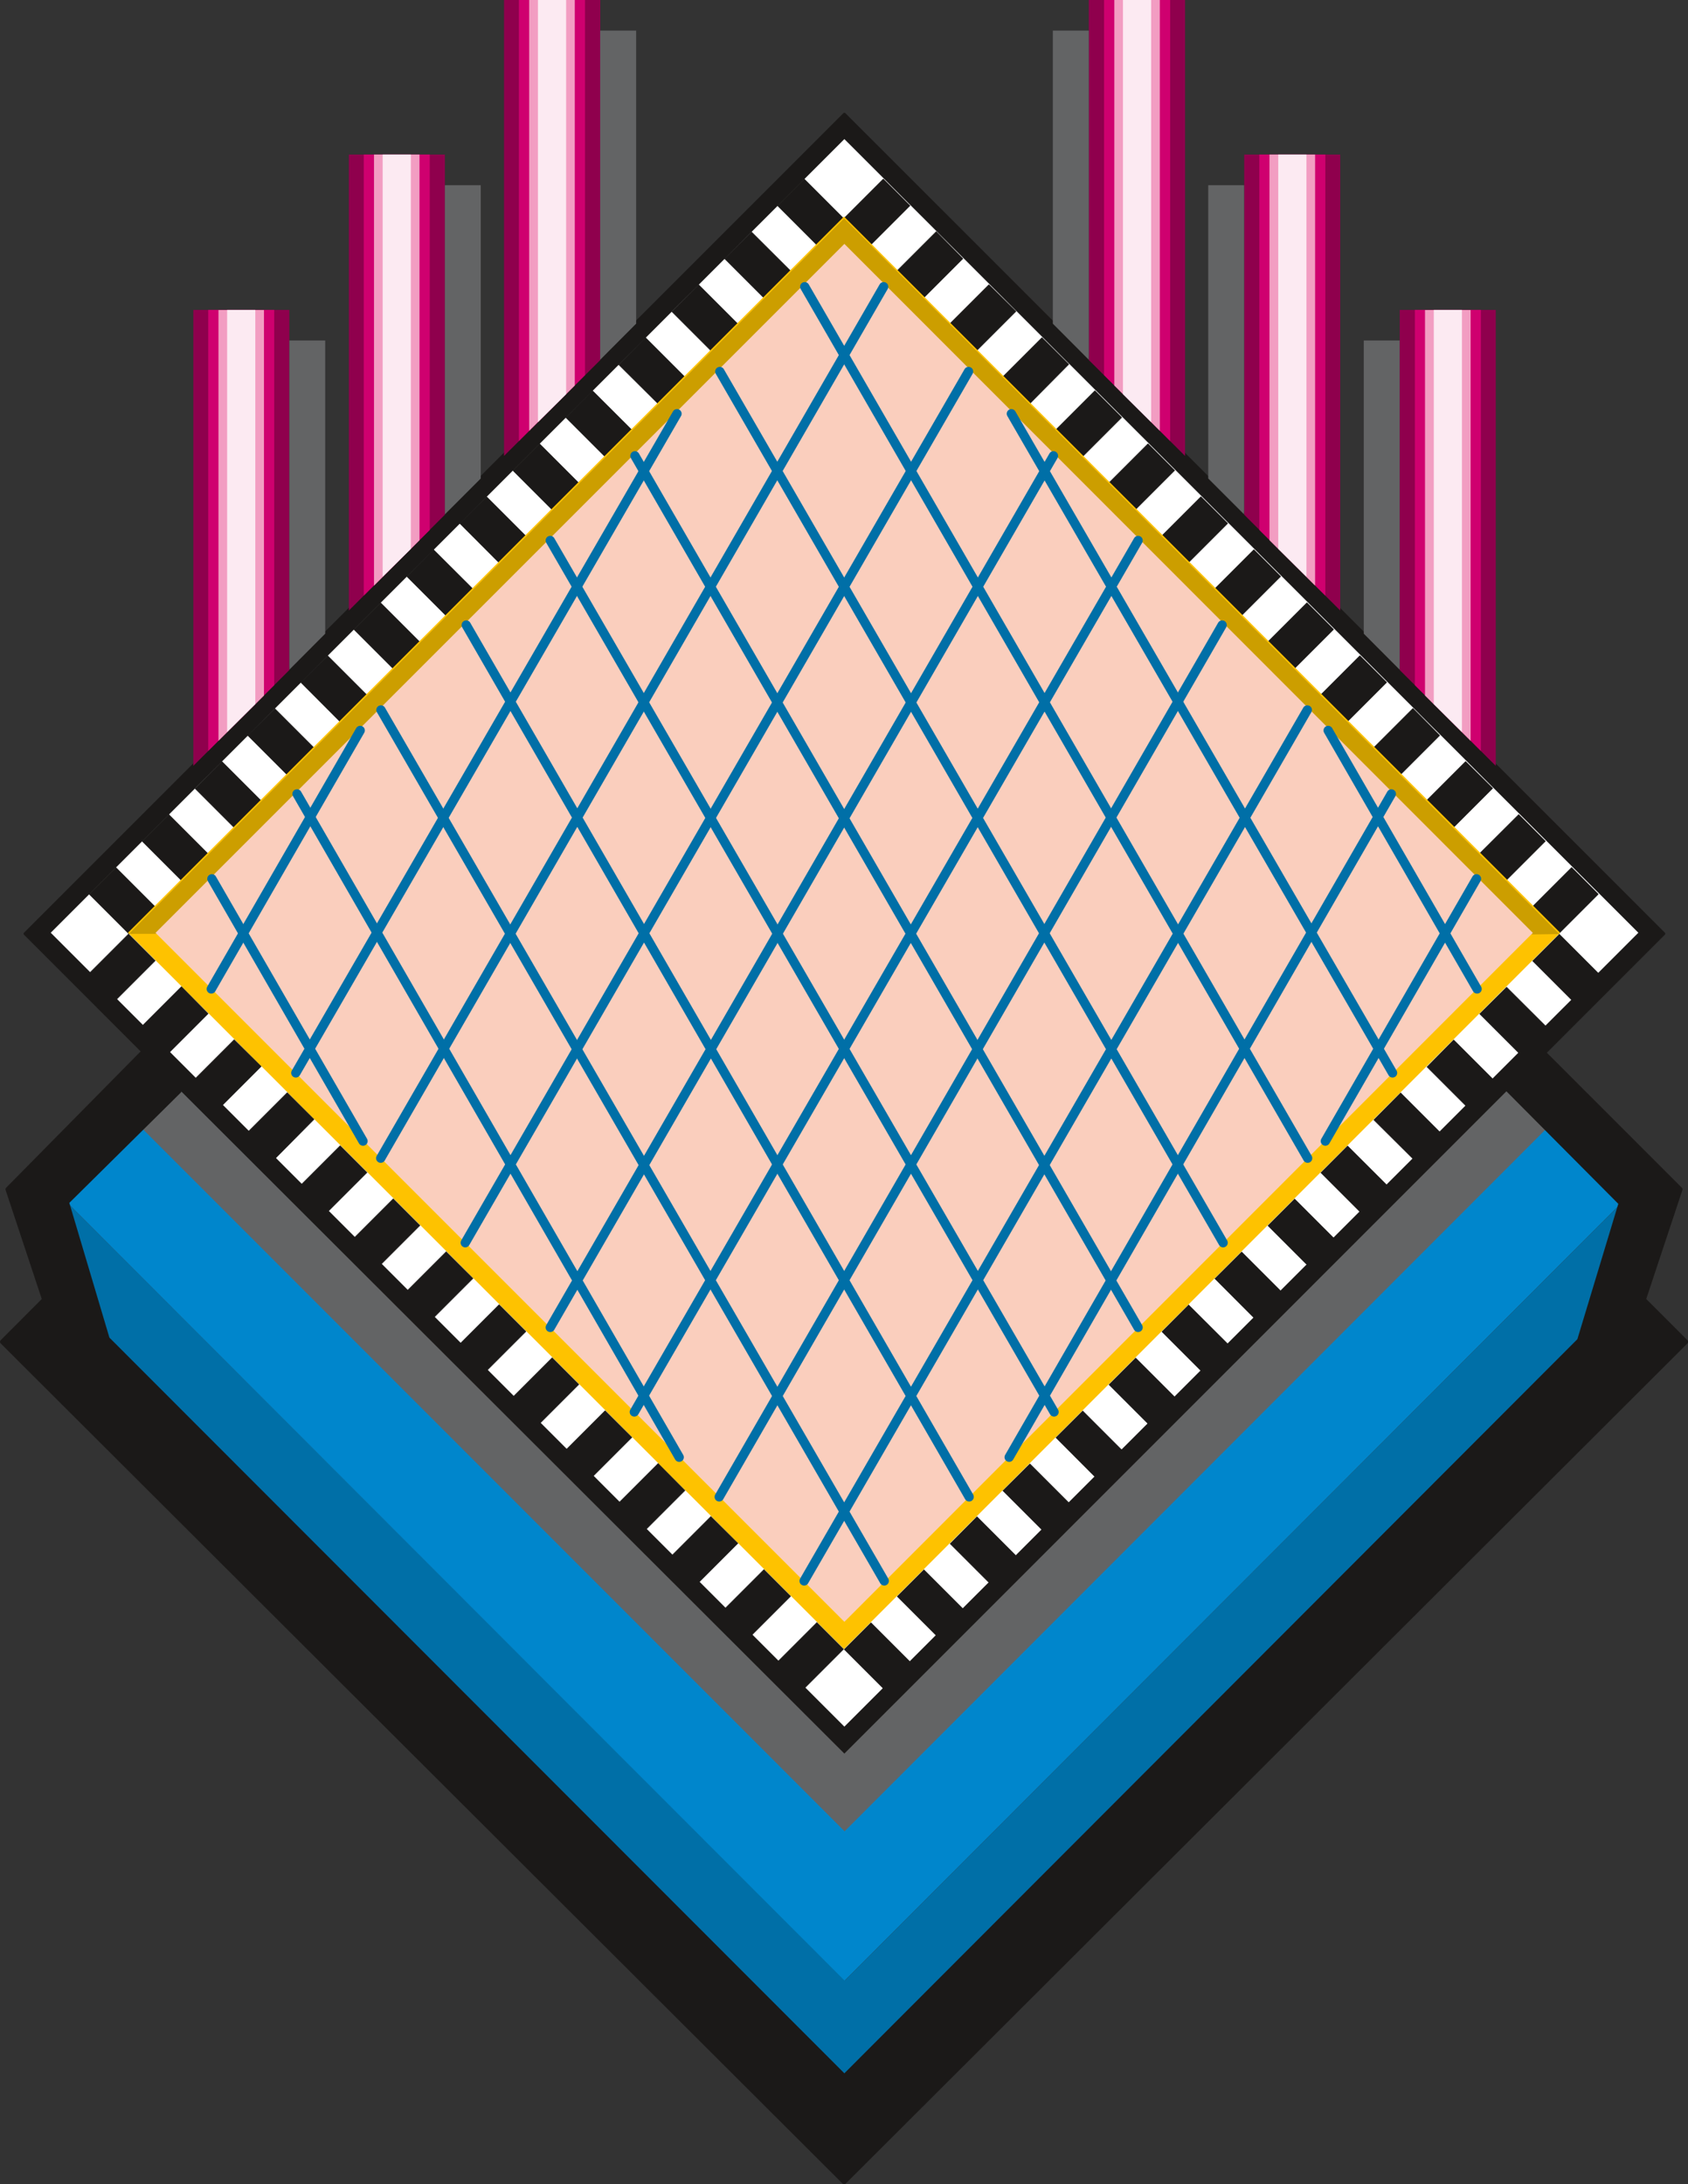 <svg xmlns="http://www.w3.org/2000/svg" xml:space="preserve" width="523.011" height="676.611" fill-rule="evenodd" stroke-linejoin="round" stroke-width="28.222" preserveAspectRatio="xMidYMid" version="1.2" viewBox="0 0 13838 17902"><rect x="0" y="0" width="13838" height="17902" fill="#333333" stroke="none"/><defs class="ClipPathGroup"><clipPath id="a" clipPathUnits="userSpaceOnUse"><path d="M0 0h13838v17902H0z"/></clipPath></defs><g class="SlideGroup"><g class="Slide" clip-path="url(#a)"><g class="Page"><g class="com.sun.star.drawing.PolyPolygonShape"><path fill="none" d="M551 9858h12740v7160H551z" class="BoundingBox"/><path fill="#006FA7" d="m551 9858 327 1115 6044 6044 6027-6034 341-1120-6363 6369L551 9858Z"/></g><g class="com.sun.star.drawing.PolyPolygonShape"><path fill="none" d="M551 8933h12740v7302H551z" class="BoundingBox"/><path fill="#0086CC" d="m1475 8935-924 922 6373 6377 6366-6372-930-929-5436 5441-5449-5439Z"/></g><g class="com.sun.star.drawing.PolyPolygonShape"><path fill="none" d="M193 924h13460v13460H193z" class="BoundingBox"/><path fill="#1B1918" d="M206 7653 6922 937l6717 6716-6717 6717L206 7653Zm0 0Z"/><path fill="none" stroke="#1B1918" stroke-linecap="round" stroke-width="25" d="M206 7653 6922 937l6717 6716-6717 6717L206 7653Z"/></g><g class="com.sun.star.drawing.PolyPolygonShape"><path fill="none" d="M387 1111h13074v13071H387z" class="BoundingBox"/><path fill="#FFF" d="m399 7645 6523-6522 6526 6522-6526 6524L399 7645Zm0 0Z"/><path fill="none" stroke="#1B1918" stroke-linecap="round" stroke-width="24" d="m399 7645 6523-6522 6526 6522-6526 6524L399 7645Z"/></g><g class="com.sun.star.drawing.PolyPolygonShape"><path fill="none" d="M729 1465h6193v6193H729z" class="BoundingBox"/><path fill="#1B1918" d="m732 7329 218-218 325 325-218 218-325-325Zm0 0Zm434-434 218-218 325 325-218 218-325-325Zm0 0Zm434-432 219-221 325 325-219 221-325-325Zm0 0Zm432-435 221-219 326 326-221 219-326-326Zm0 0Zm435-435 219-218 325 325-219 219-325-326Zm0 0Zm435-434 218-218 325 325-218 218-325-325Zm0 0Zm434-434 218-219 326 325-219 219-325-325Zm0 0Zm434-435 219-218 325 325-219 219-325-326Zm0 0Zm435-434 218-218 325 325-218 218-325-325Zm0 0Zm434-434 218-219 326 325-219 219-325-325Zm0 0Zm434-433 219-221 326 326-219 219-326-324Zm0 0Zm436-434 218-221 325 325-218 221-325-325Zm0 0Zm432-435 220-218 326 325-221 218-325-325Zm0 0Zm434-434 218-218 325 325-218 218-325-325Z"/><path fill="none" stroke="#1B1918" stroke-linecap="round" stroke-width="5" d="m732 7329 218-218 325 325-218 218-325-325Zm434-434 218-218 325 325-218 218-325-325Zm434-432 219-221 325 325-219 221-325-325Zm432-435 221-219 326 326-221 219-326-326Zm435-435 219-218 325 325-219 219-325-326Zm435-434 218-218 325 325-218 218-325-325Zm434-434 218-219 326 325-219 219-325-325Zm434-435 219-218 325 325-219 219-325-326Zm435-434 218-218 325 325-218 218-325-325Zm434-434 218-219 326 325-219 219-325-325Zm434-433 219-221 326 326-219 219-326-324Zm436-434 218-221 325 325-218 221-325-325Zm432-435 220-218 326 325-221 218-325-325Zm434-434 218-218 325 325-218 218-325-325Z"/></g><g class="com.sun.star.drawing.PolyPolygonShape"><path fill="none" d="M6919 7655h6193v6193H6919z" class="BoundingBox"/><path fill="#1B1918" d="m6922 13519 218-218 325 325-218 218-325-325Zm0 0Zm434-434 218-218 325 325-218 218-325-325Zm0 0Zm434-432 219-221 325 325-219 221-325-325Zm0 0Zm432-435 221-219 326 326-221 219-326-326Zm0 0Zm435-435 219-218 325 325-219 219-325-326Zm0 0Zm435-434 218-218 325 325-218 218-325-325Zm0 0Zm434-434 218-219 326 325-219 219-325-325Zm0 0Zm434-435 219-218 325 325-219 219-325-326Zm0 0Zm435-434 218-218 325 325-218 218-325-325Zm0 0Zm434-434 218-219 326 325-219 219-325-325Zm0 0Zm434-433 219-221 326 326-219 219-326-324Zm0 0Zm436-434 218-221 325 325-218 221-325-325Zm0 0Zm432-435 220-218 326 325-221 218-325-325Zm0 0Zm434-434 218-218 325 325-218 218-325-325Z"/><path fill="none" stroke="#1B1918" stroke-linecap="round" stroke-width="5" d="m6922 13519 218-218 325 325-218 218-325-325Zm434-434 218-218 325 325-218 218-325-325Zm434-432 219-221 325 325-219 221-325-325Zm432-435 221-219 326 326-221 219-326-326Zm435-435 219-218 325 325-219 219-325-326Zm435-434 218-218 325 325-218 218-325-325Zm434-434 218-219 326 325-219 219-325-325Zm434-435 219-218 325 325-219 219-325-326Zm435-434 218-218 325 325-218 218-325-325Zm434-434 218-219 326 325-219 219-325-325Zm434-433 219-221 326 326-219 219-326-324Zm436-434 218-221 325 325-218 221-325-325Zm432-435 220-218 326 325-221 218-325-325Zm434-434 218-218 325 325-218 218-325-325Z"/></g><g class="com.sun.star.drawing.PolyPolygonShape"><path fill="none" d="M726 7653h6193v6193H726z" class="BoundingBox"/><path fill="#1B1918" d="m6590 13842-218-218 325-325 218 218-325 325Zm0 0Zm-434-434-218-218 325-325 218 218-325 325Zm0 0Zm-432-434-221-219 325-325 221 219-325 325Zm0 0Zm-435-432-219-221 326-326 219 221-326 326Zm0 0Zm-435-435-218-219 325-325 219 218-326 326Zm0 0Zm-434-435-218-218 325-325 218 218-325 325Zm0 0Zm-434-434-219-219 325-325 219 219-325 325Zm0 0Zm-435-434-218-219 325-325 219 218-326 326Zm0 0Zm-434-435-218-218 325-325 218 218-325 325Zm0 0Zm-434-434-219-219 325-325 219 219-325 325Zm0 0Zm-433-434-221-219 326-326 219 218-324 327Zm0 0Zm-434-436-221-218 325-325 221 218-325 325Zm0 0Zm-435-432-218-221 325-325 218 221-325 325Zm0 0Zm-434-434-218-218 325-325 218 218-325 325Z"/><path fill="none" stroke="#1B1918" stroke-linecap="round" stroke-width="5" d="m6590 13842-218-218 325-325 218 218-325 325Zm-434-434-218-218 325-325 218 218-325 325Zm-432-434-221-219 325-325 221 219-325 325Zm-435-432-219-221 326-326 219 221-326 326Zm-435-435-218-219 325-325 219 218-326 326Zm-434-435-218-218 325-325 218 218-325 325Zm-434-434-219-219 325-325 219 219-325 325Zm-435-434-218-219 325-325 219 218-326 326Zm-434-435-218-218 325-325 218 218-325 325Zm-434-434-219-219 325-325 219 219-325 325Zm-433-434-221-219 326-326 219 218-324 327Zm-434-436-221-218 325-325 221 218-325 325Zm-435-432-218-221 325-325 218 221-325 325Zm-434-434-218-218 325-325 218 218-325 325Z"/></g><g class="com.sun.star.drawing.PolyPolygonShape"><path fill="none" d="M6913 1465h6193v6193H6913z" class="BoundingBox"/><path fill="#1B1918" d="m12777 7654-218-218 325-325 218 218-325 325Zm0 0Zm-434-434-219-218 326-325 218 218-325 325Zm0 0Zm-432-434-221-219 325-325 221 219-325 325Zm0 0Zm-435-432-219-221 326-326 219 221-326 326Zm0 0Zm-435-435-218-219 325-325 219 218-326 326Zm0 0Zm-434-435-218-218 325-325 218 218-325 325Zm0 0Zm-434-434-219-219 325-325 219 219-325 325Zm0 0Zm-435-434-218-219 325-325 219 218-326 326Zm0 0Zm-434-435-218-218 325-325 218 218-325 325Zm0 0Zm-434-434-219-219 325-325 219 219-325 325Zm0 0Zm-433-434-221-219 326-326 219 218-324 327Zm0 0Zm-434-436-221-218 325-325 221 218-325 325Zm0 0Zm-435-432-218-221 325-325 218 221-325 325Zm0 0Zm-434-434-218-218 325-325 218 218-325 325Z"/><path fill="none" stroke="#1B1918" stroke-linecap="round" stroke-width="5" d="m12777 7654-218-218 325-325 218 218-325 325Zm-434-434-219-218 326-325 218 218-325 325Zm-432-434-221-219 325-325 221 219-325 325Zm-435-432-219-221 326-326 219 221-326 326Zm-435-435-218-219 325-325 219 218-326 326Zm-434-435-218-218 325-325 218 218-325 325Zm-434-434-219-219 325-325 219 219-325 325Zm-435-434-218-219 325-325 219 218-326 326Zm-434-435-218-218 325-325 218 218-325 325Zm-434-434-219-219 325-325 219 219-325 325Zm-433-434-221-219 326-326 219 218-324 327Zm-434-436-221-218 325-325 221 218-325 325Zm-435-432-218-221 325-325 218 221-325 325Zm-434-434-218-218 325-325 218 218-325 325Z"/></g><g class="com.sun.star.drawing.PolyPolygonShape"><path fill="none" d="M1049 1775h11743v11742H1049z" class="BoundingBox"/><path fill="#FEC200" d="m1049 7645 5870-5870 5871 5870-5871 5871-5870-5871Zm0 0Z"/></g><g class="com.sun.star.drawing.PolyPolygonShape"><path fill="none" d="M1057 1791h11727v5869H1057z" class="BoundingBox"/><path fill="#CC9E00" d="m12783 7656-223 3-5640-5642-5637 5637h-226l5863-5863 5863 5865Z"/></g><g class="com.sun.star.drawing.PolyPolygonShape"><path fill="none" d="M1275 1999h11292v11295H1275z" class="BoundingBox"/><path fill="#FACEBD" d="m1275 7646 5647-5647 5644 5647-5644 5647-5647-5647Zm0 0Z"/></g><g fill="none" class="com.sun.star.drawing.PolyLineShape"><path d="M1694 2312h10449v10685H1694z" class="BoundingBox"/><path stroke="#006FA7" stroke-linecap="round" stroke-width="76" d="M2953 5987 1732 8106m693 688 3125-5403M3121 9493l4123-7143m-3430 7836 4126-7141m-3429 7835 4125-7144m-3436 7837 4130-7143m-3434 7839 4123-7146m-3427 7835 4125-7139m-2444 6125 3133-5437m-541 2846 1239-2150"/></g><g fill="none" class="com.sun.star.drawing.PolyLineShape"><path d="M1699 2312h10449v10685H1699z" class="BoundingBox"/><path stroke="#006FA7" stroke-linecap="round" stroke-width="76" d="m10888 5987 1221 2119m-693 688L8291 3391m2429 6102L6597 2350m3430 7836L5901 3045m3429 7835L5205 3736m3436 7837L4511 4430m3434 7839L3822 5123m3427 7835L3123 5819m2445 6125L2435 6507m541 2846L1737 7203"/></g><g class="com.sun.star.drawing.PolyPolygonShape"><path fill="none" d="M1163 8933h11516v6078H1163z" class="BoundingBox"/><path fill="#636465" d="m1163 9247 5761 5763 5754-5760-317-317-5439 5440-5447-5438-312 312Z"/></g><g class="com.sun.star.drawing.PolyPolygonShape"><path fill="none" d="M1584 0h10679v6278H1584z" class="BoundingBox"/><path fill="#8F004D" d="M12262 2540v3737l-787-785V2540h787Zm0 0Zm-1275-1273v3737l-787-785V1267h787Zm0 0ZM9715 0v3737l-789-786V0h789Zm0 0ZM4132 0v3737l789-786V0h-789Zm0 0ZM2860 1267v3737l787-785V1267h-787Zm0 0ZM1585 2540v3737l787-785V2540h-787Z"/></g><g class="com.sun.star.drawing.PolyPolygonShape"><path fill="none" d="M1707 0h10434v6156H1707z" class="BoundingBox"/><path fill="#CF006F" d="M12140 2540v3615l-541-539V2540h541Zm0 0Zm-1275-1273v3615l-541-538V1267h541Zm0 0ZM9593 0v3615l-542-540V0h542Zm0 0ZM4254 0v3615l542-540V0h-542Zm0 0ZM2982 1267v3615l541-538V1267h-541Zm0 0ZM1707 2540v3615l541-539V2540h-541Z"/></g><g class="com.sun.star.drawing.PolyPolygonShape"><path fill="none" d="M1791 0h10266v6073H1791z" class="BoundingBox"/><path fill="#F29DC2" d="M12056 2541v3531l-374-371V2541h374Zm0 0Zm-1275-1274v3533l-374-372V1267h374Zm0 0ZM9508 0v3531l-373-371V0h373Zm0 0ZM4338 0v3531l374-371V0h-374Zm0 0ZM3066 1267v3533l373-372V1267h-373Zm0 0ZM1791 2541v3531l373-371V2541h-373Z"/></g><g class="com.sun.star.drawing.PolyPolygonShape"><path fill="none" d="M1862 0h10124v6001H1862z" class="BoundingBox"/><path fill="#FCEAF2" d="M11985 2540v3460l-231-229V2540h231Zm0 0Zm-1275-1273v3460l-231-228V1267h231Zm0 0ZM9437 0v3460l-231-229V0h231Zm0 0ZM4410 0v3460l231-229V0h-231Zm0 0ZM3137 1267v3460l231-228V1267h-231Zm0 0ZM1862 2540v3460l231-229V2540h-231Z"/></g><g class="com.sun.star.drawing.PolyPolygonShape"><path fill="none" d="M2372 251h9103v5240H2372z" class="BoundingBox"/><path fill="#636465" d="M11474 2791h-294v2403l294 295V2791Zm0 0Zm-1275-1273h-294v2404l294 294V1518Zm0 0ZM8926 251h-295v2402l295 296V251Zm0 0Zm-4006 0h295v2402l-295 296V251Zm0 0ZM3647 1518h294v2404l-294 294V1518Zm0 0ZM2372 2791h294v2403l-294 295V2791Z"/></g><g class="com.sun.star.drawing.PolyPolygonShape"><path fill="none" d="M0 8615h13840v9289H0z" class="BoundingBox"/><path fill="#1B1918" d="m12660 8633 1115 1115-300 904 346 346-6901 6887L18 10998l345-346-300-904 1098-1113 309 307-922 912 333 1119 6041 6046 6025-6033 340-1124-927-932 300-297Z"/><path fill="none" stroke="#1B1918" stroke-linecap="round" stroke-width="36" d="m12660 8633 1115 1115-300 904 346 346-6901 6887L18 10998l345-346-300-904 1098-1113 309 307-922 912 333 1119 6041 6046 6025-6033 340-1124-927-932 300-297Z"/></g></g></g></g></svg>
